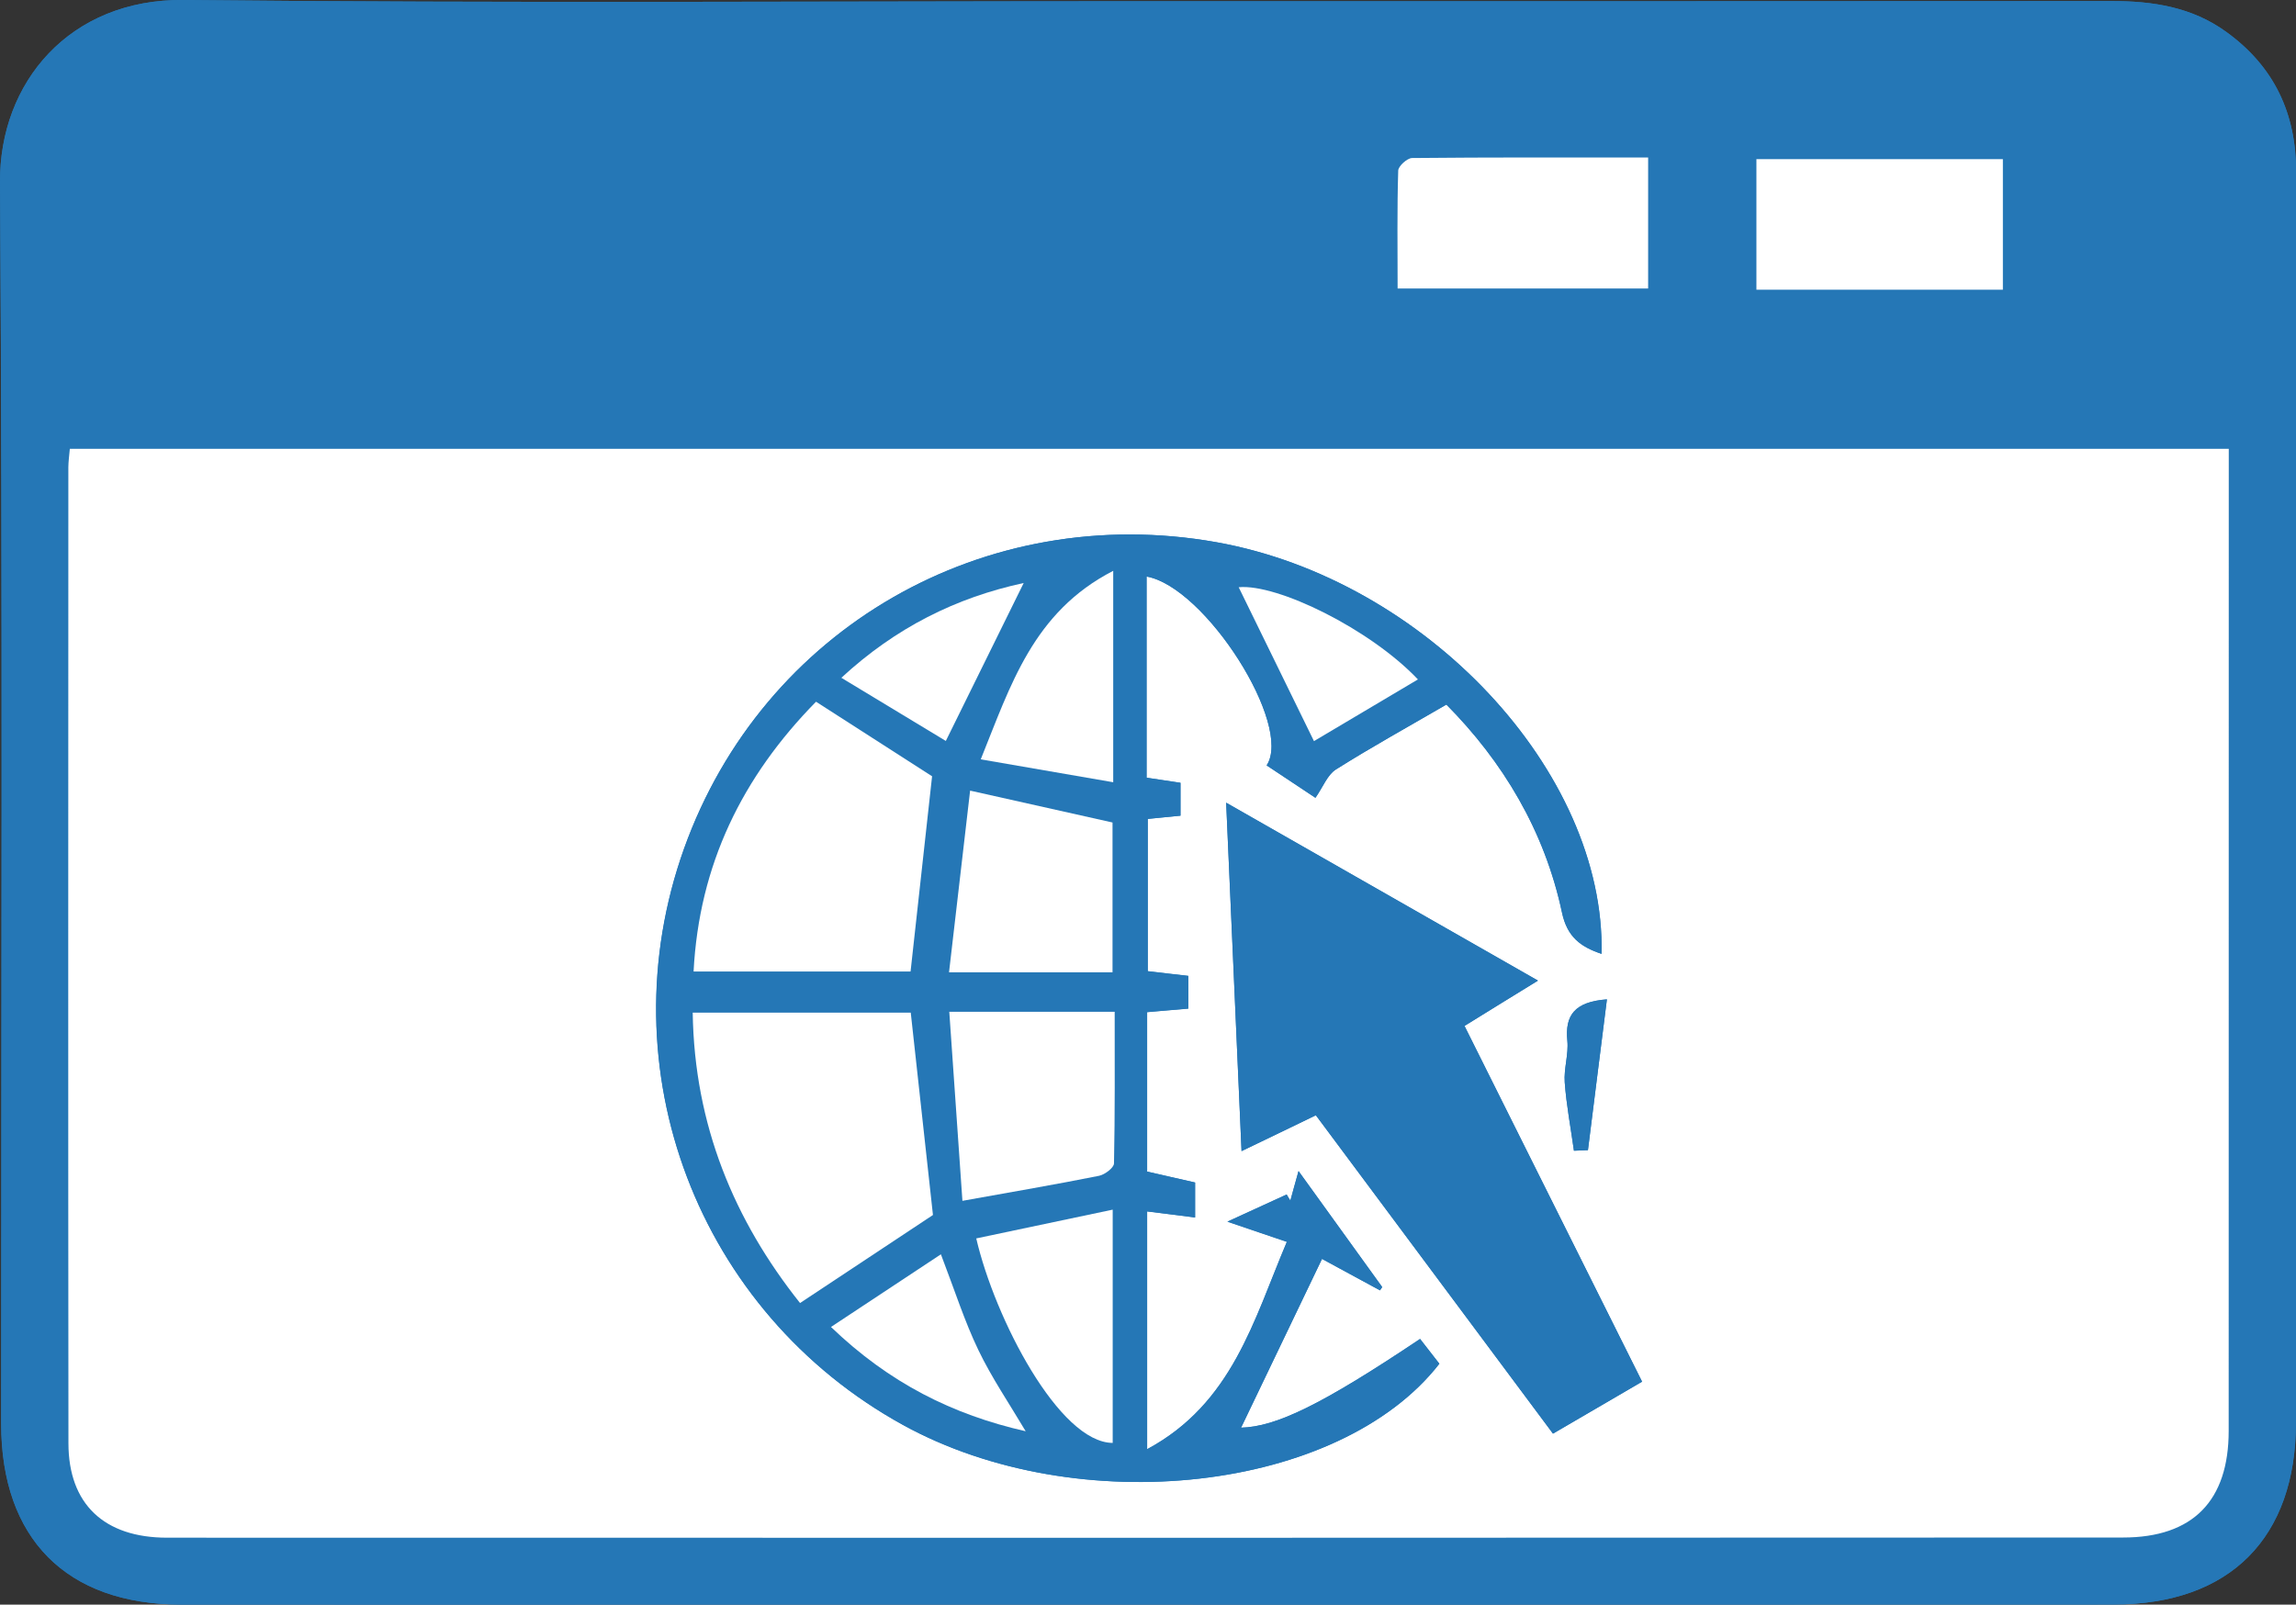 <?xml version="1.0" encoding="utf-8"?>
<!-- Generator: Adobe Illustrator 16.0.4, SVG Export Plug-In . SVG Version: 6.00 Build 0)  -->
<!DOCTYPE svg PUBLIC "-//W3C//DTD SVG 1.1//EN" "http://www.w3.org/Graphics/SVG/1.1/DTD/svg11.dtd">
<svg version="1.1" id="Warstwa_1" xmlns="http://www.w3.org/2000/svg" xmlns:xlink="http://www.w3.org/1999/xlink" x="0px" y="0px"
	 width="26.569px" height="18.573px" viewBox="0 0 26.569 18.573" enable-background="new 0 0 26.569 18.573" xml:space="preserve">
<rect x="0" y="0" width="26.569" height="18.573" fill="#333333" stroke="none"/>
<g>
	<defs>
		<rect id="SVGID_1_" width="26.57" height="18.573"/>
	</defs>
	<clipPath id="SVGID_2_">
		<use xlink:href="#SVGID_1_"  overflow="visible"/>
	</clipPath>
	<path clip-path="url(#SVGID_2_)" fill="#2577B6" d="M13.261,0.014C9.549,0.014,5.836,0.039,2.124,0
		C0.805-0.014-0.007,0.956,0,2.107c0.031,4.79,0.013,9.58,0.013,14.371c0,1.331,0.755,2.092,2.079,2.094
		c2.112,0.002,4.224,0,6.336,0c5.345,0,10.69,0.002,16.036-0.001c1.341-0.001,2.104-0.771,2.104-2.109c0.001-2.135,0-4.269,0-6.402
		c0-2.689-0.002-5.378,0.002-8.067c0.001-0.681-0.255-1.224-0.809-1.624c-0.398-0.289-0.853-0.357-1.331-0.357
		C20.707,0.015,16.984,0.014,13.261,0.014"/>
	<path clip-path="url(#SVGID_2_)" fill="#2577B6" d="M19.072,1.824c-0.933,0-1.832-0.003-2.732,0.006
		c-0.057,0.001-0.159,0.093-0.16,0.145c-0.013,0.453-0.008,0.906-0.008,1.365h2.9V1.824z M23.177,1.843h-2.852v1.511h2.852V1.843z
		 M0.808,5.196C0.801,5.281,0.791,5.344,0.791,5.408c-0.001,3.767-0.003,7.533,0.001,11.3c0.001,0.7,0.412,1.09,1.142,1.09
		c7.545,0.003,15.089,0.003,22.634,0c0.81,0,1.223-0.428,1.223-1.235c0-3.669,0-7.338,0-11.007v-0.36H0.808z M13.261,0.014
		c3.724,0,7.446,0.001,11.17-0.002c0.479,0,0.933,0.068,1.331,0.357c0.554,0.4,0.81,0.943,0.809,1.624
		c-0.004,2.689-0.002,5.378-0.002,8.067c0,2.134,0.001,4.269,0,6.402c0,1.338-0.764,2.108-2.104,2.109
		c-5.346,0.003-10.69,0.001-16.036,0.001c-2.112,0-4.224,0.001-6.336,0c-1.324-0.002-2.079-0.763-2.079-2.094
		c0-4.791,0.018-9.581-0.013-14.371C-0.007,0.956,0.805-0.013,2.124,0C5.836,0.039,9.549,0.014,13.261,0.014"/>
	<path clip-path="url(#SVGID_2_)" fill="#FFFFFF" d="M18.214,13.319c0.054-0.002,0.107-0.004,0.162-0.007
		c0.071-0.576,0.145-1.153,0.219-1.745c-0.377,0.029-0.486,0.186-0.458,0.478c0.016,0.159-0.042,0.324-0.03,0.483
		C18.127,12.793,18.177,13.057,18.214,13.319 M19.002,15.992c-0.694-1.39-1.371-2.747-2.055-4.117c0.29-0.18,0.55-0.341,0.85-0.524
		c-1.225-0.699-2.395-1.366-3.608-2.059c0.061,1.382,0.119,2.684,0.178,4.032c0.304-0.146,0.572-0.276,0.86-0.415
		c0.918,1.233,1.825,2.451,2.744,3.685C18.316,16.392,18.643,16.201,19.002,15.992 M16.433,15.497
		c-1.147,0.769-1.668,1.017-2.073,1.027c0.3-0.625,0.616-1.283,0.938-1.954c0.208,0.113,0.438,0.239,0.671,0.364
		c0.008-0.014,0.017-0.025,0.025-0.038c-0.309-0.428-0.617-0.856-0.968-1.342c-0.047,0.169-0.071,0.256-0.095,0.342
		c-0.015-0.023-0.028-0.047-0.043-0.071c-0.204,0.094-0.408,0.188-0.685,0.314c0.28,0.096,0.461,0.156,0.688,0.233
		c-0.386,0.912-0.631,1.871-1.617,2.401v-2.752c0.195,0.023,0.365,0.046,0.555,0.07v-0.405c-0.188-0.043-0.375-0.085-0.556-0.126
		v-1.846c0.168-0.015,0.316-0.027,0.477-0.041v-0.379c-0.17-0.02-0.325-0.036-0.469-0.054V9.479
		c0.146-0.015,0.263-0.026,0.379-0.038V9.061c-0.14-0.021-0.264-0.04-0.393-0.059V6.673c0.681,0.121,1.697,1.72,1.39,2.186
		c0.197,0.131,0.395,0.262,0.564,0.375c0.088-0.125,0.139-0.265,0.239-0.328c0.409-0.259,0.835-0.494,1.277-0.751
		c0.651,0.657,1.136,1.458,1.338,2.409c0.061,0.282,0.216,0.395,0.457,0.476c0.046-2.111-2.039-4.333-4.455-4.764
		c-2.682-0.479-5.25,1-6.162,3.546c-0.911,2.549,0.157,5.363,2.534,6.671c2.027,1.116,5.051,0.777,6.206-0.708
		C16.586,15.695,16.514,15.603,16.433,15.497 M0.808,5.195h24.983v0.36c0,3.669,0,7.338-0.001,11.007
		c0,0.807-0.412,1.234-1.223,1.234c-7.544,0.004-15.089,0.004-22.633,0.002c-0.731,0-1.141-0.391-1.142-1.092
		c-0.004-3.766-0.002-7.533-0.001-11.3C0.792,5.343,0.8,5.28,0.808,5.195"/>
</g>
<rect x="20.325" y="1.842" fill="#FFFFFF" width="2.852" height="1.511"/>
<g>
	<defs>
		<rect id="SVGID_3_" width="26.57" height="18.573"/>
	</defs>
	<clipPath id="SVGID_4_">
		<use xlink:href="#SVGID_3_"  overflow="visible"/>
	</clipPath>
	<path clip-path="url(#SVGID_4_)" fill="#FFFFFF" d="M19.072,1.823v1.516h-2.899c0-0.459-0.007-0.912,0.007-1.365
		c0.002-0.052,0.104-0.144,0.16-0.145C17.24,1.82,18.141,1.823,19.072,1.823"/>
	<path clip-path="url(#SVGID_4_)" fill="#2577B6" d="M10.945,8.576c0.31-0.629,0.603-1.223,0.901-1.828
		c-0.784,0.168-1.482,0.517-2.11,1.097C10.176,8.111,10.573,8.351,10.945,8.576 M16.408,7.864c-0.552-0.583-1.629-1.11-2.074-1.067
		c0.28,0.573,0.568,1.162,0.87,1.781C15.587,8.351,15.985,8.115,16.408,7.864 M10.888,14.518c-0.427,0.282-0.834,0.551-1.272,0.841
		c0.674,0.65,1.407,1.016,2.253,1.207c-0.194-0.327-0.395-0.622-0.548-0.939C11.162,15.294,11.05,14.939,10.888,14.518
		 M12.881,6.607c-0.929,0.478-1.187,1.325-1.532,2.182c0.532,0.092,1.022,0.177,1.532,0.265V6.607z M11.297,14.335
		c0.215,0.926,0.96,2.363,1.579,2.366v-2.699C12.326,14.117,11.812,14.226,11.297,14.335 M12.873,11.254V9.52
		c-0.551-0.123-1.066-0.238-1.648-0.368c-0.081,0.697-0.161,1.387-0.243,2.102H12.873z M10.985,11.711
		c0.053,0.754,0.102,1.469,0.152,2.188c0.583-0.104,1.084-0.19,1.582-0.29c0.067-0.013,0.171-0.092,0.172-0.142
		c0.012-0.581,0.008-1.163,0.008-1.756H10.985z M9.443,8.122c-0.854,0.87-1.353,1.888-1.417,3.124h2.511
		c0.086-0.78,0.169-1.533,0.249-2.26C10.352,8.706,9.916,8.425,9.443,8.122 M10.538,11.72H8.016c0.019,1.303,0.48,2.405,1.242,3.362
		c0.538-0.357,1.042-0.691,1.538-1.02C10.712,13.302,10.627,12.526,10.538,11.72 M16.433,15.498
		c0.082,0.104,0.153,0.197,0.224,0.286c-1.156,1.485-4.18,1.825-6.207,0.709c-2.377-1.309-3.445-4.121-2.533-6.671
		c0.91-2.546,3.48-4.025,6.161-3.546c2.416,0.432,4.501,2.654,4.456,4.765c-0.241-0.081-0.398-0.194-0.458-0.478
		c-0.202-0.95-0.686-1.751-1.338-2.408c-0.442,0.257-0.867,0.492-1.278,0.75c-0.1,0.063-0.149,0.203-0.237,0.329
		c-0.171-0.113-0.368-0.244-0.565-0.375c0.307-0.466-0.709-2.065-1.389-2.186v2.328c0.128,0.019,0.252,0.038,0.392,0.059v0.381
		c-0.117,0.011-0.233,0.023-0.379,0.037v1.764c0.143,0.017,0.299,0.034,0.469,0.055v0.378c-0.161,0.014-0.308,0.025-0.476,0.041
		v1.845c0.181,0.041,0.367,0.084,0.555,0.127v0.404c-0.189-0.024-0.36-0.045-0.555-0.07v2.753c0.986-0.531,1.231-1.489,1.617-2.4
		c-0.227-0.077-0.406-0.139-0.688-0.234c0.276-0.127,0.481-0.22,0.686-0.314c0.014,0.024,0.027,0.048,0.043,0.071
		c0.022-0.087,0.047-0.174,0.094-0.343c0.351,0.487,0.66,0.915,0.968,1.343c-0.008,0.012-0.017,0.025-0.026,0.038
		c-0.23-0.126-0.463-0.251-0.671-0.364c-0.32,0.67-0.637,1.329-0.936,1.954C14.765,16.513,15.286,16.266,16.433,15.498"/>
	<path clip-path="url(#SVGID_4_)" fill="#2577B6" d="M19.002,15.992c-0.359,0.209-0.686,0.399-1.031,0.601
		c-0.919-1.234-1.826-2.452-2.744-3.685c-0.288,0.14-0.557,0.27-0.86,0.415c-0.059-1.348-0.116-2.649-0.178-4.033
		c1.214,0.693,2.384,1.361,3.608,2.059c-0.299,0.185-0.56,0.346-0.85,0.525C17.631,13.245,18.308,14.603,19.002,15.992"/>
	<path clip-path="url(#SVGID_4_)" fill="#2577B6" d="M18.213,13.319c-0.036-0.264-0.087-0.525-0.106-0.791
		c-0.012-0.159,0.046-0.325,0.03-0.482c-0.028-0.293,0.081-0.45,0.458-0.479c-0.074,0.592-0.147,1.168-0.22,1.745
		C18.321,13.315,18.268,13.317,18.213,13.319"/>
	<path clip-path="url(#SVGID_4_)" fill="#FFFFFF" d="M10.539,11.72c0.089,0.807,0.174,1.582,0.257,2.343
		c-0.495,0.328-1,0.662-1.538,1.019c-0.761-0.957-1.223-2.058-1.242-3.361H10.539z"/>
	<path clip-path="url(#SVGID_4_)" fill="#FFFFFF" d="M9.443,8.122c0.473,0.304,0.909,0.584,1.343,0.863
		c-0.08,0.729-0.163,1.48-0.249,2.26H8.026C8.09,10.009,8.589,8.991,9.443,8.122"/>
	<path clip-path="url(#SVGID_4_)" fill="#FFFFFF" d="M10.985,11.711h1.914c0,0.593,0.004,1.174-0.008,1.755
		c-0.001,0.05-0.105,0.129-0.172,0.143c-0.498,0.1-0.999,0.185-1.582,0.29C11.087,13.18,11.037,12.465,10.985,11.711"/>
	<path clip-path="url(#SVGID_4_)" fill="#FFFFFF" d="M12.874,11.254h-1.892c0.083-0.715,0.163-1.406,0.244-2.103
		c0.581,0.13,1.096,0.245,1.648,0.369V11.254z"/>
	<path clip-path="url(#SVGID_4_)" fill="#FFFFFF" d="M11.297,14.334c0.515-0.108,1.029-0.217,1.579-0.333v2.7
		C12.257,16.698,11.512,15.261,11.297,14.334"/>
	<path clip-path="url(#SVGID_4_)" fill="#FFFFFF" d="M12.882,6.607v2.447c-0.511-0.088-1.001-0.173-1.533-0.265
		C11.695,7.933,11.953,7.085,12.882,6.607"/>
	<path clip-path="url(#SVGID_4_)" fill="#FFFFFF" d="M10.888,14.518c0.162,0.423,0.274,0.776,0.433,1.107
		c0.153,0.319,0.354,0.614,0.548,0.941c-0.846-0.192-1.579-0.559-2.253-1.207C10.054,15.069,10.461,14.8,10.888,14.518"/>
	<path clip-path="url(#SVGID_4_)" fill="#FFFFFF" d="M16.408,7.864c-0.423,0.251-0.821,0.487-1.203,0.714
		c-0.303-0.619-0.591-1.208-0.871-1.781C14.78,6.754,15.856,7.281,16.408,7.864"/>
	<path clip-path="url(#SVGID_4_)" fill="#FFFFFF" d="M10.945,8.576c-0.371-0.225-0.769-0.465-1.209-0.731
		c0.628-0.58,1.326-0.928,2.11-1.097C11.548,7.353,11.255,7.947,10.945,8.576"/>
</g>
</svg>
